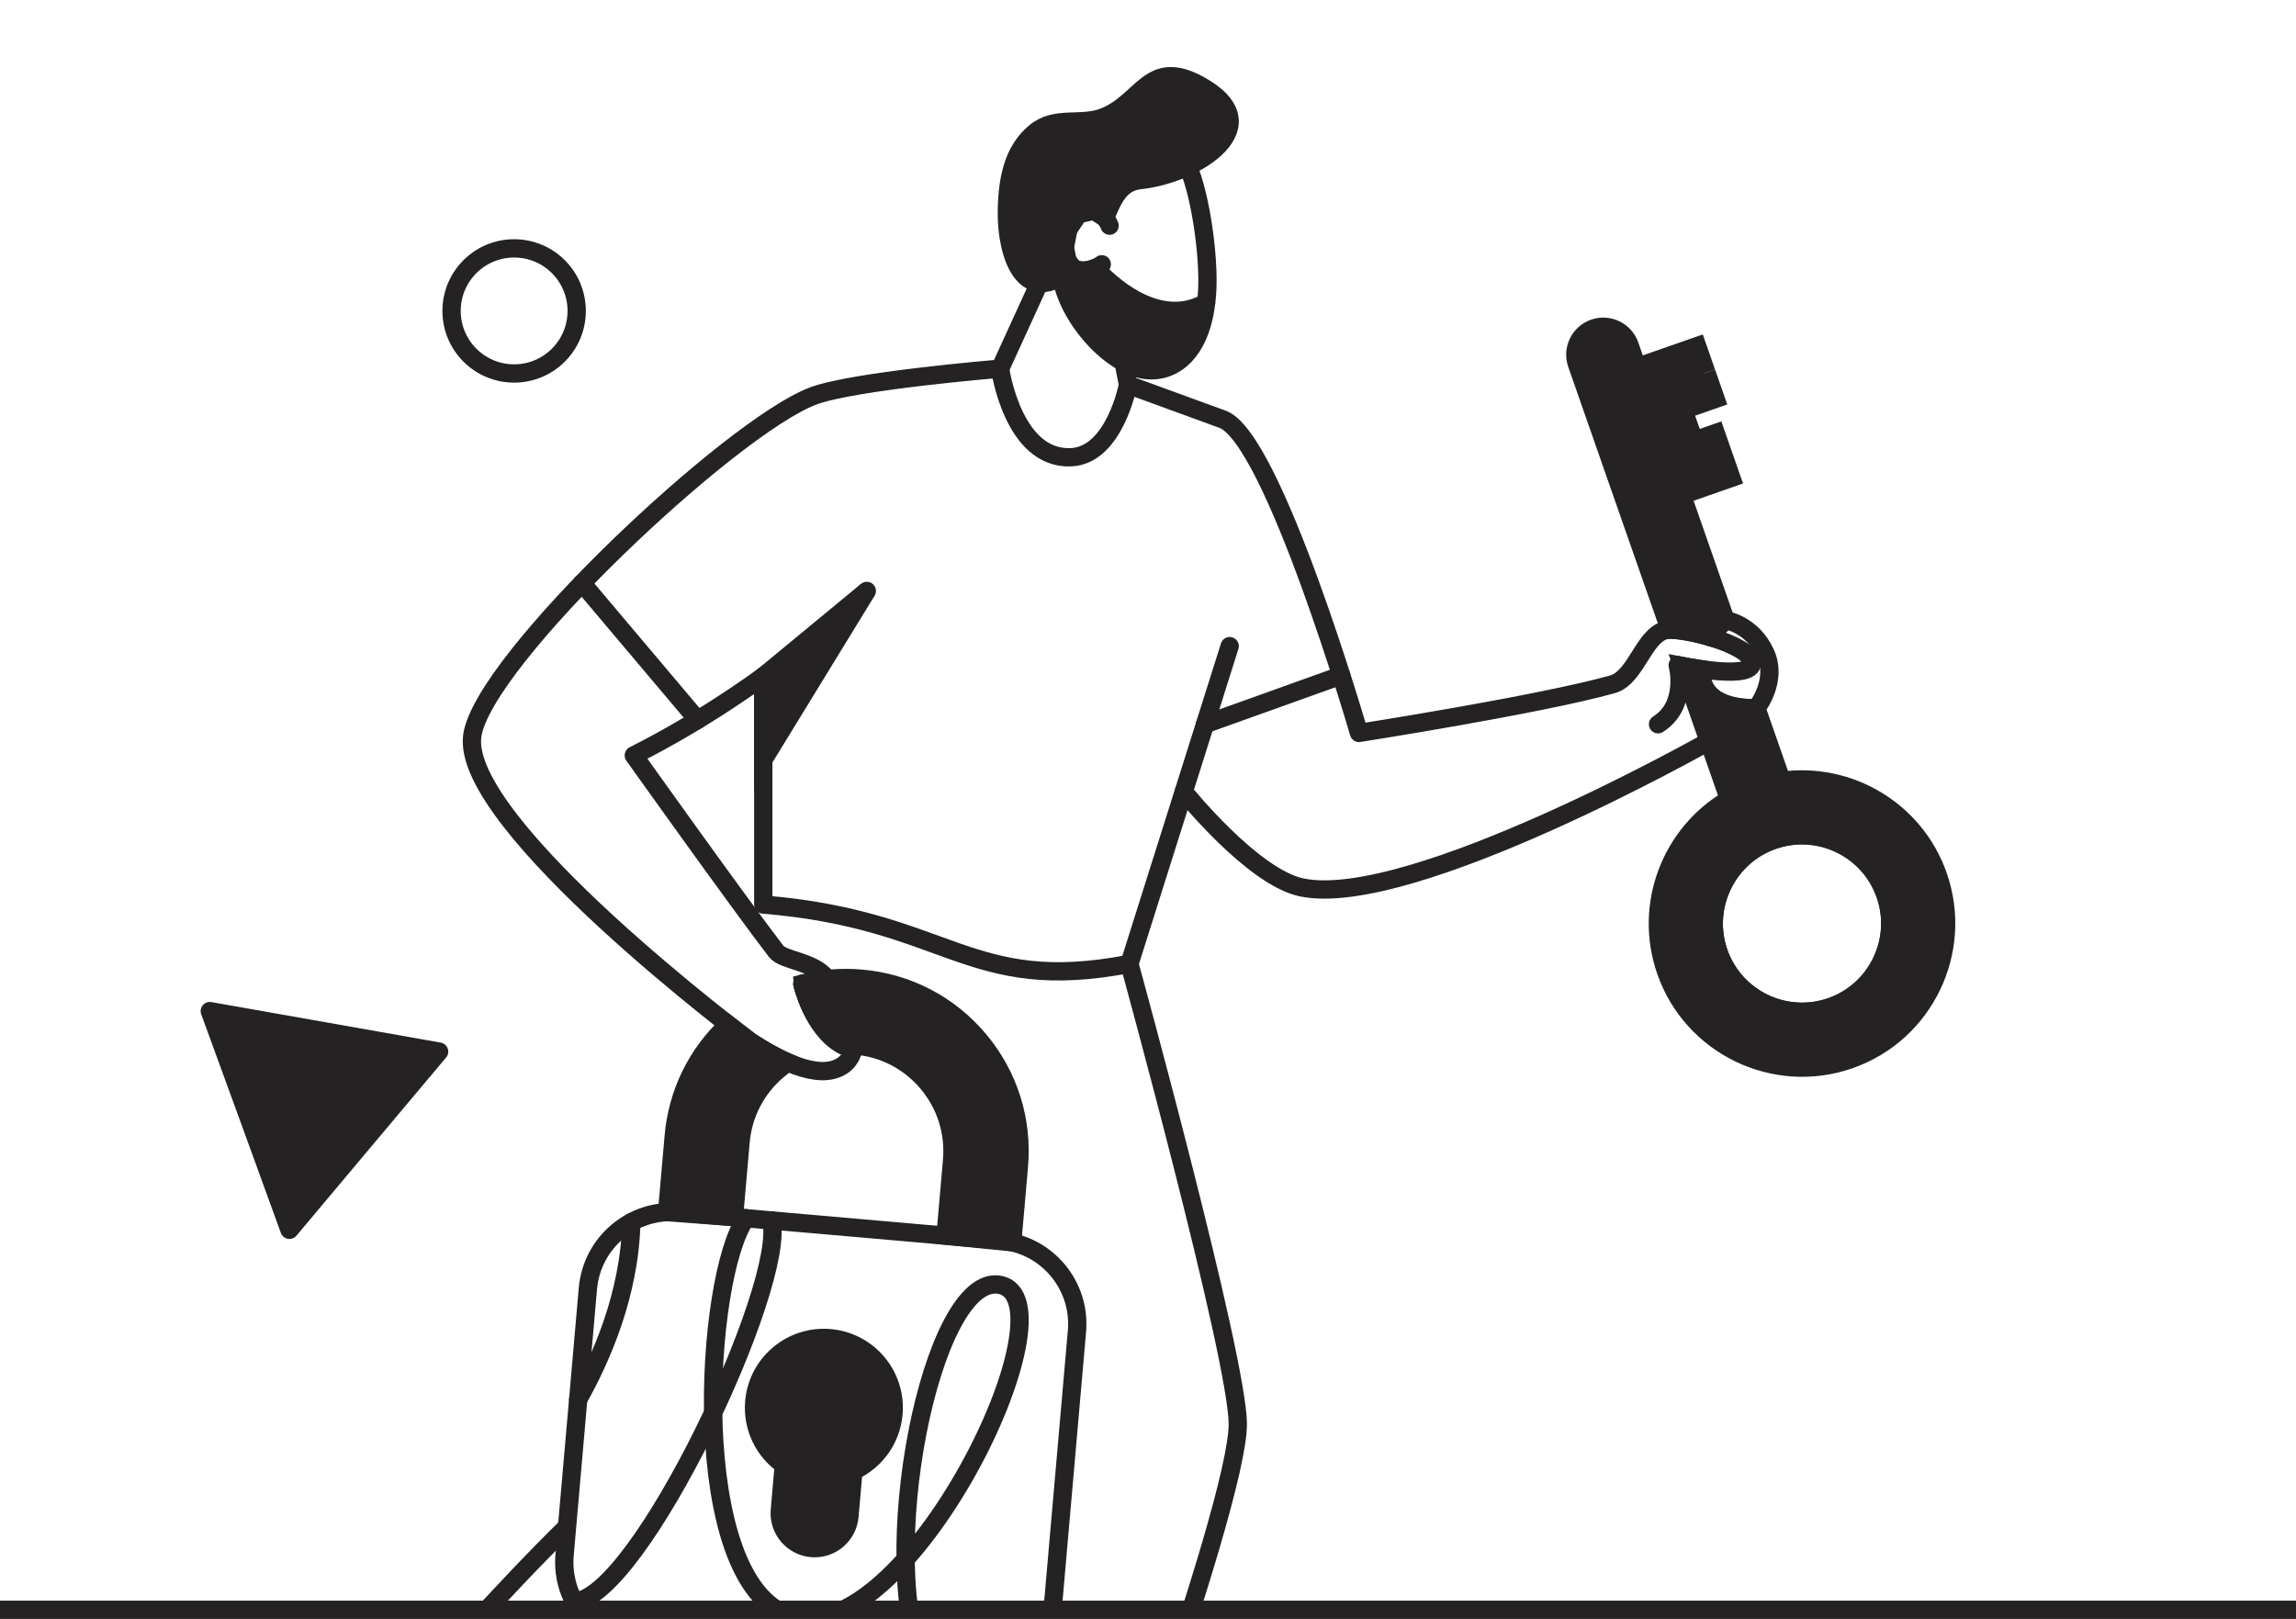 <svg width="251" height="177" viewBox="0 0 251 177" fill="none" xmlns="http://www.w3.org/2000/svg">
    <path d="M0 176H251" stroke="#242222" stroke-width="2"/>
    <mask id="mask0" mask-type="alpha" maskUnits="userSpaceOnUse" x="0" y="0" width="236" height="176">
        <rect x="0.5" y="0.919" width="234.69" height="174.581" fill="white" stroke="#242222"/>
    </mask>
    <g mask="url(#mask0)">
        <path d="M78.602 180.672C66.471 187.895 53.169 195.031 53.169 195.031L54.559 214.126C54.661 215.508 52.815 216.066 52.134 214.858L41.074 195.271C39.899 193.189 40.163 190.593 41.737 188.792C46.133 183.762 55.175 173.566 61.892 167.006" stroke="#242222" stroke-width="2" stroke-linecap="round" stroke-linejoin="round"/>
        <path d="M116.448 215.52C116.448 215.52 135.35 164.885 135.316 155.676C135.289 148.391 123.466 105.377 123.466 105.377" stroke="#242222" stroke-width="2" stroke-linecap="round" stroke-linejoin="round"/>
        <path d="M92.123 114.266C88.831 112.482 87.702 107.542 87.702 107.54C89.783 106.994 91.963 106.806 94.169 107.001C99.209 107.441 103.775 109.818 107.026 113.694C110.278 117.569 111.827 122.478 111.385 127.518L110.667 135.735C110.664 135.764 110.662 135.792 110.657 135.822L103.363 135.096L104.081 126.879C104.352 123.79 103.403 120.781 101.41 118.405C99.416 116.031 96.619 114.574 93.529 114.303C93.476 114.298 93.424 114.297 93.372 114.294V114.291C93.372 114.291 93.372 114.292 93.372 114.294L92.123 114.266C88.831 112.482 87.702 107.542 87.702 107.54Z" fill="#242222"/>
        <path d="M92.123 114.266C88.831 112.482 87.702 107.542 87.702 107.54C89.783 106.994 91.963 106.806 94.169 107.001C99.209 107.441 103.775 109.818 107.026 113.694C110.278 117.569 111.827 122.478 111.385 127.518L110.667 135.735C110.664 135.764 110.662 135.792 110.657 135.822L103.363 135.096L104.081 126.879C104.352 123.79 103.403 120.781 101.41 118.405C99.416 116.031 96.619 114.574 93.529 114.303C93.476 114.298 93.424 114.297 93.372 114.294V114.291C93.372 114.291 93.372 114.292 93.372 114.294L92.123 114.266C88.831 112.482 87.702 107.542 87.702 107.54" stroke="#242222" stroke-width="2"/>
        <path d="M73.652 124.218L72.934 132.435C72.931 132.464 72.929 132.494 72.928 132.522L80.238 133.072L80.956 124.856C81.227 121.767 82.684 118.968 85.058 116.975C85.41 116.679 85.778 116.41 86.156 116.161C84.608 115.493 83.133 114.592 82.056 113.896C82.056 113.896 81.132 113.205 79.608 112.013C76.168 115.21 74.064 119.506 73.652 124.218Z" fill="#242222" stroke="#242222" stroke-width="2"/>
        <path d="M129.411 86.547C129.411 86.547 136.916 95.89 142.284 97.017C154.174 99.515 186.805 81.052 186.805 81.052" stroke="#242222" stroke-width="2" stroke-linecap="round" stroke-linejoin="round"/>
        <path d="M83.441 73.948V98.894C103.826 100.572 105.81 108.783 123.468 105.379L134.431 70.642" stroke="#242222" stroke-width="2" stroke-linecap="round" stroke-linejoin="round"/>
        <path d="M117.301 29.305C111.813 33.998 110.07 27.58 110.07 23.408C110.07 18.776 111.149 16.162 113.138 14.485C115.383 12.593 118.168 13.801 120.703 12.792C124.919 11.114 125.626 6.337 131.028 9.248C139.222 13.664 130.817 19.038 124.614 19.695C122.448 19.923 121.67 21.727 120.807 23.836L119.588 23.035L117.904 23.421L116.797 25.063L116.411 27.05L116.699 28.495L117.301 29.305Z" fill="#242222" stroke="#242222" stroke-width="2"/>
        <path d="M120.448 28.893C119.835 29.383 117.969 30.12 117.019 29C115.63 27.363 116.856 23.677 118.338 23.186C120.533 22.456 121.3 24.674 121.3 24.674" stroke="#242222" stroke-width="2" stroke-linecap="round" stroke-linejoin="round"/>
        <path d="M131.854 33.076C132.419 29.162 131.268 21.234 129.854 18.194" stroke="#242222" stroke-width="2" stroke-linecap="round" stroke-linejoin="round"/>
        <path d="M116.434 27.502C116.495 28.073 116.679 28.599 117.019 29C117.717 29.823 118.912 29.641 119.739 29.292C119.739 29.292 125.87 36.48 131.854 33.076C131.122 39.369 127.363 41.384 123.973 40.133C119.137 38.371 114.477 30.891 116.434 27.502Z" fill="#242222" stroke="#242222" stroke-width="2" stroke-linecap="round" stroke-linejoin="round"/>
        <path d="M109.333 40.307L113.995 30.11" stroke="#242222" stroke-width="2" stroke-linecap="round" stroke-linejoin="round"/>
        <path d="M123.314 42.062L122.827 39.607" stroke="#242222" stroke-width="2" stroke-linecap="round" stroke-linejoin="round"/>
        <path d="M87.702 107.542C87.702 107.542 88.831 112.484 92.123 114.267" stroke="#242222" stroke-width="2" stroke-linecap="round" stroke-linejoin="round"/>
        <path d="M94.759 64.606C94.759 64.606 84.527 74.881 69.289 82.588C69.289 82.588 80.579 98.445 84.852 104.013C85.659 105.065 89.016 105.066 90.441 107.036" stroke="#242222" stroke-width="2" stroke-linecap="round" stroke-linejoin="round"/>
        <path d="M93.375 114.292C93.375 114.292 93.264 115.707 92.123 116.489C89.405 118.351 84.612 115.552 82.054 113.897C82.054 113.897 50.258 90.108 51.63 80.43C52.799 72.177 79.959 46.643 88.901 43.291C93.342 41.625 109.333 40.308 109.333 40.308C109.333 40.308 110.718 50.276 117.091 49.991C121.854 49.778 123.314 42.064 123.314 42.064L133.644 45.836C139.189 47.825 148.563 80.13 148.563 80.13C148.563 80.13 168.208 77.068 176.271 74.818C179.036 74.046 179.782 68.786 182.623 68.842C185.464 68.899 191.9 70.857 191.516 72.62C191.134 74.384 183.407 72.715 183.407 72.715C183.407 72.715 184.582 77.082 181.258 79.184" stroke="#242222" stroke-width="2" stroke-linecap="round" stroke-linejoin="round"/>
        <path d="M185.87 73.211C185.89 73.771 186.01 74.356 186.266 74.95C187.481 77.763 192.02 77.408 192.02 77.408C192.02 77.408 194.385 74.468 193.004 71.423C191.566 68.252 188.653 67.797 188.653 67.797C188.653 67.797 187.526 68.792 186.971 69.652" stroke="#242222" stroke-width="2" stroke-linecap="round" stroke-linejoin="round"/>
        <path d="M94.759 64.606L83.441 83.083V73.948L94.759 64.606Z" fill="#242222" stroke="#242222" stroke-width="2"/>
        <path d="M146.629 73.844L131.734 79.184" stroke="#242222" stroke-width="2" stroke-linecap="round" stroke-linejoin="round"/>
        <path d="M76.258 78.707L63.636 63.755" stroke="#242222" stroke-width="2" stroke-linecap="round" stroke-linejoin="round"/>
        <path fill-rule="evenodd" clip-rule="evenodd" d="M193.815 91.862C188.794 93.616 186.134 99.129 187.888 104.152C189.643 109.173 195.155 111.832 200.178 110.078C205.199 108.324 207.858 102.811 206.104 97.789C204.35 92.766 198.838 90.108 193.815 91.862Z" stroke="#242222" stroke-width="2"/>
        <path fill-rule="evenodd" clip-rule="evenodd" d="M194.783 85.37C202.08 84.333 209.351 88.558 211.872 95.773C214.736 103.974 210.394 112.978 202.193 115.844C193.992 118.71 184.987 114.367 182.122 106.166C179.602 98.95 182.66 91.117 189.016 87.385L183.928 72.821C184.376 72.908 185.074 73.034 185.872 73.15C185.885 73.729 186.002 74.334 186.268 74.951C187.439 77.662 191.697 77.43 192.003 77.41L194.783 85.37ZM187.889 104.15C189.643 109.173 195.157 111.831 200.178 110.076C205.201 108.322 207.858 102.81 206.103 97.787C204.349 92.764 198.836 90.105 193.815 91.861C188.794 93.616 186.134 99.129 187.889 104.15Z" fill="#242222"/>
        <path d="M211.872 95.773L212.816 95.444L212.816 95.443L211.872 95.773ZM194.783 85.37L193.839 85.7L194.11 86.476L194.924 86.36L194.783 85.37ZM202.193 115.844L201.863 114.9L202.193 115.844ZM182.122 106.166L183.066 105.836L183.066 105.836L182.122 106.166ZM189.016 87.385L189.522 88.248L190.231 87.832L189.96 87.055L189.016 87.385ZM183.928 72.821L184.119 71.839L182.409 71.507L182.984 73.151L183.928 72.821ZM185.872 73.15L186.871 73.126L186.851 72.283L186.016 72.161L185.872 73.15ZM186.268 74.951L185.35 75.347L185.35 75.348L186.268 74.951ZM192.003 77.41L192.947 77.08L192.696 76.362L191.937 76.412L192.003 77.41ZM200.178 110.076L199.848 109.132L199.848 109.132L200.178 110.076ZM187.889 104.15L188.833 103.821L188.833 103.82L187.889 104.15ZM206.103 97.787L205.159 98.117L205.159 98.117L206.103 97.787ZM193.815 91.861L194.145 92.805L193.815 91.861ZM212.816 95.443C210.134 87.767 202.402 83.277 194.643 84.38L194.924 86.36C201.758 85.389 208.568 89.348 210.928 96.103L212.816 95.443ZM202.523 116.788C211.246 113.74 215.862 104.166 212.816 95.444L210.928 96.103C213.61 103.783 209.543 112.216 201.863 114.9L202.523 116.788ZM181.178 106.495C184.225 115.218 193.8 119.836 202.523 116.788L201.863 114.9C194.184 117.584 185.749 113.516 183.066 105.836L181.178 106.495ZM188.509 86.523C181.751 90.492 178.497 98.819 181.178 106.495L183.066 105.836C180.707 99.081 183.57 91.743 189.522 88.248L188.509 86.523ZM182.984 73.151L188.072 87.715L189.96 87.055L184.872 72.491L182.984 73.151ZM186.016 72.161C185.237 72.047 184.554 71.924 184.119 71.839L183.737 73.802C184.197 73.892 184.911 74.021 185.727 74.14L186.016 72.161ZM187.186 74.556C186.974 74.062 186.882 73.584 186.871 73.126L184.872 73.175C184.889 73.874 185.03 74.606 185.35 75.347L187.186 74.556ZM191.937 76.412C191.821 76.42 190.79 76.476 189.677 76.228C188.531 75.973 187.578 75.462 187.186 74.555L185.35 75.348C186.129 77.15 187.89 77.879 189.242 78.181C190.628 78.489 191.879 78.42 192.069 78.408L191.937 76.412ZM195.727 85.04L192.947 77.08L191.059 77.74L193.839 85.7L195.727 85.04ZM199.848 109.132C195.348 110.704 190.405 108.322 188.833 103.821L186.944 104.48C188.881 110.024 194.965 112.957 200.508 111.021L199.848 109.132ZM205.159 98.117C206.732 102.618 204.349 107.56 199.848 109.132L200.508 111.021C206.052 109.084 208.985 103.001 207.047 97.457L205.159 98.117ZM194.145 92.805C198.644 91.231 203.587 93.615 205.159 98.117L207.047 97.457C205.111 91.913 199.028 88.979 193.485 90.917L194.145 92.805ZM188.833 103.82C187.261 99.321 189.644 94.378 194.145 92.805L193.485 90.917C187.943 92.855 185.008 98.937 186.944 104.48L188.833 103.82Z" fill="#242222"/>
        <path d="M186.971 69.652C187.506 68.823 188.569 67.873 188.647 67.803L183.872 54.134L189.275 52.246L187.563 47.343L185.203 48.167L184.038 44.833L187.551 43.606L186.876 41.675L185.722 42.078L185.057 40.173L186.21 39.77L185.536 37.839L178.978 40.129L178.154 37.77C177.597 36.178 175.855 35.338 174.263 35.893C172.671 36.45 171.831 38.192 172.386 39.784L182.537 68.841C182.565 68.841 182.593 68.838 182.621 68.838C183.732 68.863 185.386 69.176 186.971 69.652Z" fill="#242222" stroke="#242222" stroke-width="2"/>
        <path d="M97.673 154.577C98.04 150.375 94.933 146.671 90.731 146.304C86.53 145.937 82.826 149.044 82.459 153.246C82.213 156.062 83.528 158.651 85.687 160.166L85.254 165.109C85.071 167.21 86.624 169.062 88.725 169.246C90.826 169.429 92.678 167.876 92.862 165.775L93.294 160.831C95.681 159.715 97.427 157.392 97.673 154.577Z" fill="#242222" stroke="#242222" stroke-width="2"/>
        <path d="M81.555 133.187C76.997 139.485 75.041 172.878 86.318 176.637C99.047 180.88 117.898 142.06 109.28 140.47C101.795 139.087 95.511 170.802 101.192 182.649" stroke="#242222" stroke-width="2" stroke-linecap="round" stroke-linejoin="round"/>
        <path d="M62.77 175.116C69.917 174.659 85.993 140.491 84.332 133.43" stroke="#242222" stroke-width="2" stroke-linecap="round" stroke-linejoin="round"/>
        <path d="M63.209 152.991C65.659 148.657 68.835 141.557 69.018 133.62" stroke="#242222" stroke-width="2" stroke-linecap="round" stroke-linejoin="round"/>
        <path fill-rule="evenodd" clip-rule="evenodd" d="M105.258 183.003L70.052 179.923C65.011 179.481 61.28 175.037 61.722 169.995L64.269 140.876C64.711 135.834 69.155 132.104 74.196 132.545L109.402 135.626C114.444 136.067 118.174 140.512 117.733 145.553L115.186 174.673C114.746 179.714 110.3 183.445 105.258 183.003Z" stroke="#242222" stroke-width="2" stroke-linecap="round" stroke-linejoin="round"/>
        <path d="M48.004 114.972L35.47 112.757L22.936 110.543C22.936 110.543 25.123 116.531 27.295 122.486C29.481 128.474 31.643 134.453 31.643 134.453L39.829 124.7L48.004 114.972Z" fill="#242222" stroke="#242222" stroke-width="2" stroke-linecap="round" stroke-linejoin="round"/>
        <circle cx="56.205" cy="33.993" r="6.839" stroke="#242222" stroke-width="2" stroke-linecap="round" stroke-linejoin="round"/>
    </g>
</svg>
